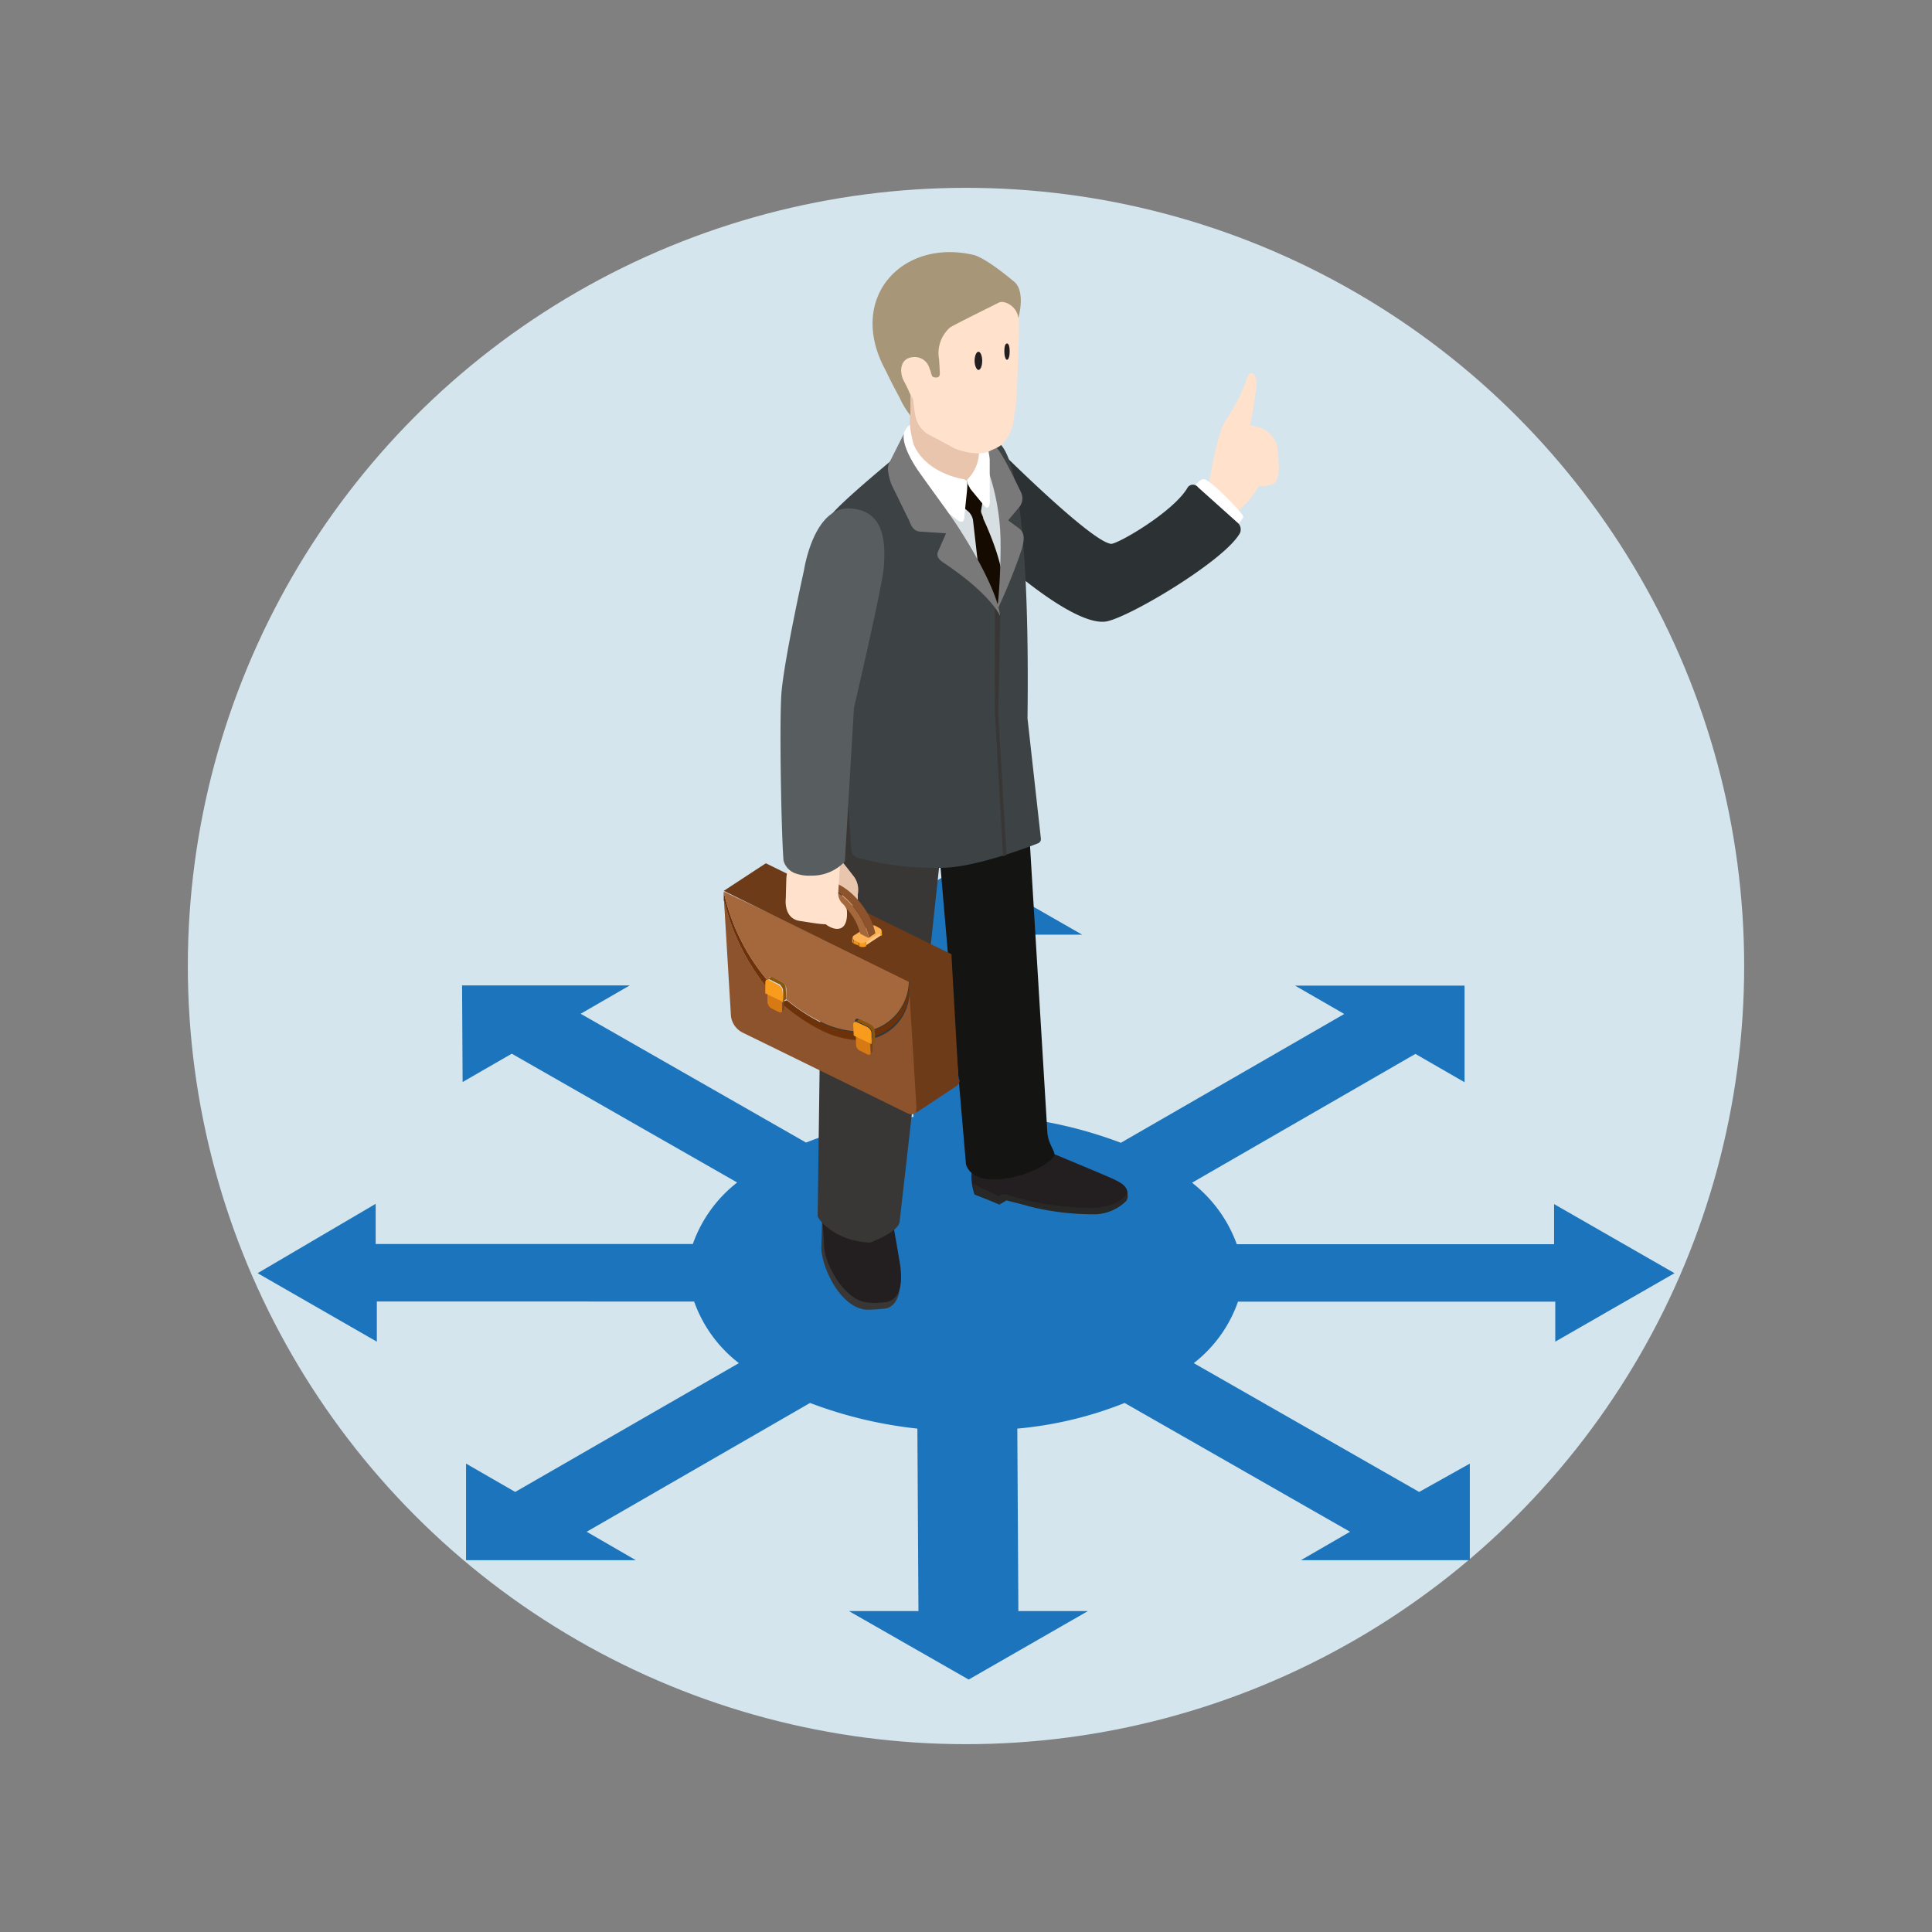 <svg xmlns="http://www.w3.org/2000/svg" xmlns:xlink="http://www.w3.org/1999/xlink" viewBox="0 0 180 180"><rect x="0" y="0" width="180" height="180" fill="#808080" stroke="none"/><defs><style>.a{fill:none;}.b{fill:#d4e5ee;}.c{clip-path:url(#a);}.d{fill:#1c75bc;}.e{fill:#ffe1cc;}.f{fill:#fff;}.g{fill:#2c3133;}.h{fill:#231f20;}.i{fill:#282827;}.j{fill:#141413;}.k{fill:#383736;}.l{fill:#d7dfe2;}.m{fill:#3d4244;}.n{fill:#e8c5ac;}.o{fill:#160b01;}.p{fill:#7a797a;}.q{fill:#a89678;}.r{fill:#6d320a;}.s{fill:#723919;}.t{fill:#8c532c;}.u{fill:#5c361d;}.v{fill:#a5683d;}.w{fill:#6d3b18;}.x{fill:#75460d;}.y{fill:#eb921a;}.z{fill:#d87a13;}.aa{fill:#89550f;}.ab{fill:#f99b1c;}.ac{fill:#ea921a;}.ad{fill:#ffc585;}.ae{fill:#ffb255;}.af{fill:#585e60;}</style><clipPath id="a"><rect class="a" x="24" y="23.5" width="132" height="133"/></clipPath></defs><circle class="b" cx="90" cy="90" r="72.5"/><g class="c"><path class="d" d="M144.79,112.18v3.74H115.23a12.85,12.85,0,0,0-4.17-5.73l20.81-12,4.58,2.64,0-9H120.66l4.58,2.64-20.81,12a40.59,40.59,0,0,0-10-2.39l-.1-17h6.49L89.65,80.68,78.54,87.06H85l.1,17a35.79,35.79,0,0,0-10,2.39l-21-12,4.57-2.64H43.05l.05,9,4.58-2.64,21,12a12.56,12.56,0,0,0-4.13,5.73H35v-3.74L24,118.62,35.11,125v-3.74H64.67A12.54,12.54,0,0,0,68.84,127L48,139l-4.58-2.64,0,9H59.24l-4.58-2.65,20.81-12a40.15,40.15,0,0,0,10,2.39l.1,17H79.09l11.16,6.38,11.11-6.38H94.88l-.1-17a35.45,35.45,0,0,0,10-2.39l21,12-4.58,2.65h15.74l0-9L132.22,139l-21-12a12.41,12.41,0,0,0,4.12-5.73h29.56V125l11.11-6.38Z"/><path class="e" d="M112.67,44.89s.7-4.59,1.56-5.79a16.33,16.33,0,0,0,2-4c.15-.65,1-.45.8,1.14s-.55,3.39-.55,3.39,2.36.15,2.56,2.3.15,3-.65,3.24-1.06.05-1.06.05-1.7,3-3.66,3.14S112.67,44.89,112.67,44.89Z"/><path class="f" d="M111,45.78s.6-1.14,1.16-1.14,3.67,3.19,3.67,3.49-1.06,1.24-1.06,1.24Z"/><path class="g" d="M92.21,41.05s9.35,9.42,11.31,9.62c.66,0,5.73-2.94,7.09-5.18a.59.59,0,0,1,1-.1l3.67,3.29a.82.82,0,0,1,.15,1.14c-1.65,2.59-10.2,7.68-12.36,8.08-3,.5-9.75-5.64-9.75-5.64Z"/><path class="h" d="M96.78,105.75l.66,1.45s6,2.49,6.38,2.69,1.36.6,1.21,1.45a1.9,1.9,0,0,1-.15.5,3.25,3.25,0,0,1-2.16.94,25.24,25.24,0,0,1-5.48-.4,13.74,13.74,0,0,1-3.07-.89s-.9-.3-1.1,0a2.09,2.09,0,0,0-.11.64l-2.16-.84a5.47,5.47,0,0,1-.3-1.7l.2-3.29Z"/><path class="i" d="M103.72,112.18a5.71,5.71,0,0,1-1.76.35,26.1,26.1,0,0,1-6.43-.74c-.4-.1-1.81-.5-1.81-.5s-.45-.1-.65.15c0,0,.05.79.05.79l.65-.39s1.76.44,2.06.54a24.45,24.45,0,0,0,6.33.75,4.31,4.31,0,0,0,2.77-1.24.82.82,0,0,0,.1-.7A3,3,0,0,1,103.72,112.18Z"/><path class="i" d="M93.12,111.49l-2.47-1.2a5.31,5.31,0,0,0,.2.95l2.27,1Z"/><path class="j" d="M95.33,68.32l2.26,37.33c.2,1.3.9,1.7.55,2.15-1.35,1.69-7.29,3.34-8.14.7L86.73,70.36Z"/><path class="k" d="M76.63,112.28s-.1,3.64-.1,3.74c-.15,1.65,1.61,5.79,4.17,6a13,13,0,0,0,1.71-.1s1.76,0,1.41-3.33c-.15-1.3-1.36-6.44-1.36-6.44Z"/><path class="h" d="M76.43,111.34s.2,2.09.35,4.83c.1,1.65,1.91,5.09,4.17,5.19a4.78,4.78,0,0,0,1.11,0c1,0,2.31-.45,1.76-3.79-.2-1.2-1-5.83-1.06-5.83Z"/><path class="k" d="M88.44,71c-.45,6.63-4.62,42.77-4.62,42.77,0,1-2.77,2-2.77,2-3.32-.15-4.87-2.19-4.87-2.49l.55-41.37Z"/><path class="l" d="M82.21,45.63s1.71-3,3.27-3.58,6.63-.35,6.63-.35,2.71,5.83,2.71,6.23S93.57,58.8,93.57,58.8l-6.74-5.29Z"/><path class="m" d="M93.52,41.8c-.76-1.25-2.41-1.3-3.52-1.2,1.36.95,3.12,4,3.42,8.42a60.79,60.79,0,0,1-.45,8c0-.1-4.48-8.72-6.24-10.27-.25-.2-2.61-4.73-2.61-4.73s-6.23,5.08-6.84,6.18l2,30.51c.1.69-.05.94.71,1.24a28.63,28.63,0,0,0,7.94.9c3.37-.1,8.8-2.29,8.8-2.29a.41.41,0,0,0,.25-.4L95.73,66.92C95.88,55.06,95.33,44.69,93.52,41.8Z"/><path class="k" d="M93.77,79.63,93,66.42l.2-9.12s-.36-.8-.51-1V66.37l.76,13.41A.75.75,0,0,0,93.77,79.63Z"/><path class="n" d="M91.31,44c-2.42,2.49-4.83-.5-6.54-2.34V35.37l6.08,1.54Z"/><path class="o" d="M91.61,48.33c0-.25-.25-.5-.2-.8l.15-.9-1.21-1.79-.65.1-.35,2,.85.7a1.45,1.45,0,0,1,.45.8l.66,5.78,1.56,2.44a14.09,14.09,0,0,0,.55-2.44C93.37,52,91.61,48.33,91.61,48.33Z"/><path class="p" d="M91.21,41.75l.4-1a4.38,4.38,0,0,1,.6.35,4.52,4.52,0,0,1,1.21,1.44c.5.8,1.71,3.34,1.71,3.34a1.27,1.27,0,0,1-.2,1.4l-1,1.2,1,.74c.65.45.45,1.3.25,2a52.85,52.85,0,0,1-2.26,5.58,57.51,57.51,0,0,0,.3-6.28A20.81,20.81,0,0,0,91.21,41.75Z"/><path class="f" d="M90.25,44.54c-.35.3,0,.65.15,1l1.31,1.59c.4.45.55-.1.5-.6l0-3.74c-.2-1.94-1-2.09-1-2.09s0,.5,0,1.1A3.69,3.69,0,0,1,90.25,44.54Z"/><path class="f" d="M84.77,39.6a11.6,11.6,0,0,0,.35,1.8c1.16,2.74,4.63,3.24,4.63,3.24.4.1.4.3.35,1l-.25,2.45c0,.65-.35.6-.65.35,0,0-2.72-2-3.47-2.75-1.81-1.64-2.06-2.89-1.56-5.13C84.37,39.75,84.77,39.6,84.77,39.6Z"/><path class="p" d="M84.22,40.4,82.91,43a1.42,1.42,0,0,0-.15,1,5.47,5.47,0,0,0,.3,1.15l1.66,3.39c.3.79.6,1,1.21,1l2.21.15-.7,1.6c-.26.5,0,.8.4,1.09,4.52,3,5.33,5,5.33,5s0-2.19-3.87-8.23c-1-1.54-2.67-3.73-3.88-5.48C83.87,41.3,84.22,40.4,84.22,40.4Z"/><path class="e" d="M89.7,27.59l-5.13.35.5,9.22a15.8,15.8,0,0,0,.25,1.74,2.56,2.56,0,0,0,1.21,1.6s1,.5,2.16,1.15c.66.4,2.67.89,3.57.35.5-.3,1.36-.25,2.11-2.35,0-.15.3-2,.35-2.59l.21-5.78V27.74Z"/><path class="q" d="M94.42,26.19c1.21.9.45,3.49.45,3.44-.1-1.09-1.3-1.69-1.8-1.44-1,.5-4.23,2.09-4.58,2.34a3.19,3.19,0,0,0-1,2.94l.05.8c0,.4.15.9-.31.9s-.4-.2-.55-.65c0,0-.7-1.4-1.86-1.15-1,.2-.1,2.44,0,2.59v2.75a7.67,7.67,0,0,1-1-1.65c-1-1.84-1.16-2.29-1.46-2.84-3.37-6.58,1.76-12,8.34-10.47C91.91,24.05,94.42,26.19,94.42,26.19Z"/><path class="e" d="M85.07,33.27a1.43,1.43,0,0,1,1.56,1.2l.15,2.64s0,.6-.5.7c-.75.2-1.11-.45-1.51-1.15a10.82,10.82,0,0,0-.55-1.14C83.77,34.67,83.82,33.37,85.07,33.27Z"/><path class="n" d="M76,81.08c0,1,1.2,1.59,2.06,1.64.3,0,.65,2.3,1.86,2.3,0,0,0-.6,0-1.7a2.12,2.12,0,0,0-.35-1.64c-1.41-1.8-1.56-2.1-2.42-2.15S76.08,80.13,76,81.08Z"/><path class="r" d="M71.7,93.14a.62.62,0,0,0,.2.4Z"/><path class="r" d="M71.6,91.45a19.09,19.09,0,0,1-4.17-8.38l0,.8.15.5a20.17,20.17,0,0,0,4,7.82Z"/><path class="r" d="M79.85,97.13a.62.62,0,0,0,.2.4Z"/><path class="s" d="M85.22,103.76l3.92-2.59a.66.66,0,0,0,.26-.6l-3.92,2.59A.75.75,0,0,1,85.22,103.76Z"/><path class="t" d="M84.72,91.55l0,.79,0,.4a4.53,4.53,0,0,1-3.32,4,22.59,22.59,0,0,1-4.82-.85,34.64,34.64,0,0,1-3.37-2.24l-1.61-1.5a19.17,19.17,0,0,1-4-7.82l-.15-.5.65,10.82a2,2,0,0,0,1.06,1.54l15.38,7.53c.55.25,1,0,.91-.6Z"/><path class="u" d="M84.72,91.65l3.92-2.6V88.9l-3.92,2.65Z"/><path class="r" d="M84.72,91.65A4.81,4.81,0,0,1,81.35,96v0l.05.55a4.66,4.66,0,0,0,3.32-4l0-.4Z"/><path class="v" d="M67.43,83.07a18.84,18.84,0,0,0,4.17,8.38V91.3c0-.25.15-.35.35-.25l.91.45a.82.82,0,0,1,.4.6l0,1a14.92,14.92,0,0,0,3.22,2.1,8.86,8.86,0,0,0,3.22.89l-.06-.89c0-.25.16-.35.36-.25l.9.45a.84.84,0,0,1,.4.54,4.81,4.81,0,0,0,3.37-4.38v-.15l-5.43-2.64-.8-.4L73.61,86l-.8-.4Z"/><path class="w" d="M71.35,80.43,67.43,83,84.72,91.5l0,.79.66,10.82c0,.3-.05.5-.26.6l3.92-2.59a.66.66,0,0,0,.26-.6L88.64,88.9Z"/><path class="r" d="M79.74,96.18a8.61,8.61,0,0,1-3.21-.89,17.05,17.05,0,0,1-3.22-2.1l-.4.15.1.3A17.24,17.24,0,0,0,76.53,96a8.7,8.7,0,0,0,3.21.9Z"/><path class="x" d="M81.1,97.08l.05.9c0,.1,0,.2-.1.2l.15-.1a.26.26,0,0,0,.1-.2l0-.9Z"/><path class="y" d="M81.1,97.08l.15-.1-1.35-.65-.15.1Z"/><path class="z" d="M79.75,96.43l0,.9a.68.68,0,0,0,.35.55l.7.35c.2.1.35,0,.3-.2l-.05-.9Z"/><path class="aa" d="M81.1,95.44,80.2,95A.22.22,0,0,0,80,95l-.3.2a.22.22,0,0,1,.25,0l.9.44a.74.74,0,0,1,.4.6l0,1,.31-.2-.06-1A.79.79,0,0,0,81.1,95.44Z"/><path class="ab" d="M79.85,95.24c-.21-.1-.36,0-.36.24l.05,1,1.66.8,0-1a.74.74,0,0,0-.4-.6Z"/><path class="x" d="M72.91,93.14l0,.9c0,.1,0,.2-.1.2l.15-.1a.26.26,0,0,0,.1-.2l0-.9Z"/><path class="y" d="M72.91,93.14l.15-.1-1.41-.65-.15.1Z"/><path class="z" d="M71.5,92.49l0,.9a.82.82,0,0,0,.35.55l.71.35c.2.1.35,0,.3-.2l0-.9Z"/><path class="aa" d="M72.86,91.5,72,91.05a.22.22,0,0,0-.25,0l-.3.2a.22.22,0,0,1,.25,0l.91.45a.11.11,0,0,1,.1.1.77.77,0,0,1,.25.49l0,1,.3-.2-.05-1A.65.65,0,0,0,72.86,91.5Z"/><path class="ab" d="M71.65,91.3c-.2-.1-.35,0-.35.25l0,1,1.66.8-.05-1a.74.74,0,0,0-.4-.59Z"/><path class="ab" d="M82.06,86.81l0,.4c.1,0,.15-.15.1-.2v-.4S82.16,86.71,82.06,86.81Z"/><path class="ac" d="M79.39,87.36v.35a.27.27,0,0,0,.15.2l-.05-.35C79.44,87.46,79.39,87.41,79.39,87.36Z"/><path class="ac" d="M79.54,87.51l0,.4.46.2v-.35Z"/><path class="ad" d="M80.7,87.71v.35l1.36-.9v-.35Z"/><path class="ab" d="M80.05,87.76v.4a.73.73,0,0,0,.65,0l0-.35A.83.83,0,0,1,80.05,87.76Z"/><path class="ae" d="M79.55,87.16a.23.23,0,0,0,0,.4l.45.25a.75.75,0,0,0,.65,0l1.36-.9a.23.23,0,0,0,0-.4l-.45-.25a.76.76,0,0,0-.66.05Z"/><path class="ab" d="M76.43,84l0,.35c.1,0,.15-.15.1-.2l0-.35C76.53,83.87,76.53,83.92,76.43,84Z"/><path class="ac" d="M73.76,84.52v.35a.26.26,0,0,0,.16.2l-.06-.4S73.76,84.62,73.76,84.52Z"/><path class="ac" d="M73.92,84.72l0,.35.45.25,0-.4Z"/><path class="ad" d="M75,84.92l0,.35,1.36-.9V84Z"/><path class="ab" d="M74.37,84.92l0,.4a.81.81,0,0,0,.65,0v-.4A.7.7,0,0,1,74.37,84.92Z"/><path class="ae" d="M73.92,84.32a.23.23,0,0,0,0,.4l.45.25a.73.73,0,0,0,.65,0l1.36-.9a.23.23,0,0,0,0-.4l-.45-.25a.76.76,0,0,0-.66,0Z"/><path class="t" d="M76.43,83.17l-.61.4a1.56,1.56,0,0,0-.6,1l.6-.4A1.57,1.57,0,0,1,76.43,83.17Z"/><path class="t" d="M75.22,84.57l.6-.4a1.39,1.39,0,0,1,.61-1l-.61.4A1.7,1.7,0,0,0,75.22,84.57Z"/><path class="t" d="M75.88,82.32c1.75-1.14,5,1.55,5.68,4.64l-.61.4c-.65-3.09-3.92-5.78-5.68-4.64Z"/><path class="v" d="M77.48,82.82c-1.61-.79-2.86-.15-3,1.4l.8.4c.2-1.1,1.11-1.5,2.31-1A5.41,5.41,0,0,1,80.15,87l.8.4A7.08,7.08,0,0,0,77.48,82.82Z"/><path class="e" d="M74.92,79.78l2.46.1.91.3-.2,3.09a1.36,1.36,0,0,0,.5,1,2.16,2.16,0,0,1,.3.45s.3,2.09-1.16,1.79a2.08,2.08,0,0,1-.8-.4c-.6,0-1.66-.2-2.36-.3-1.61-.2-1.36-2.09-1.36-2.09l.05-1.84C73.31,80.88,73.76,79.73,74.92,79.78Z"/><path class="af" d="M75.57,81.58A3.75,3.75,0,0,1,74,81.33,1.75,1.75,0,0,1,73,80.18c-.2-2.34-.4-12.66-.2-15.55.25-3.19,2.11-11.52,2.11-11.52s.9-6.08,4.42-5.73c3,.25,3.22,3,3,5.58-.2,2-2.77,13-2.77,13l-.85,14.31A4.2,4.2,0,0,1,75.57,81.58Z"/><path class="h" d="M91.16,34.47c.19,0,.35-.38.35-.85s-.16-.85-.35-.85-.36.38-.36.85S91,34.47,91.16,34.47Z"/><path class="h" d="M93.82,33.52c.14,0,.25-.33.25-.75S94,32,93.82,32s-.25.33-.25.74S93.68,33.52,93.82,33.52Z"/></g></svg>